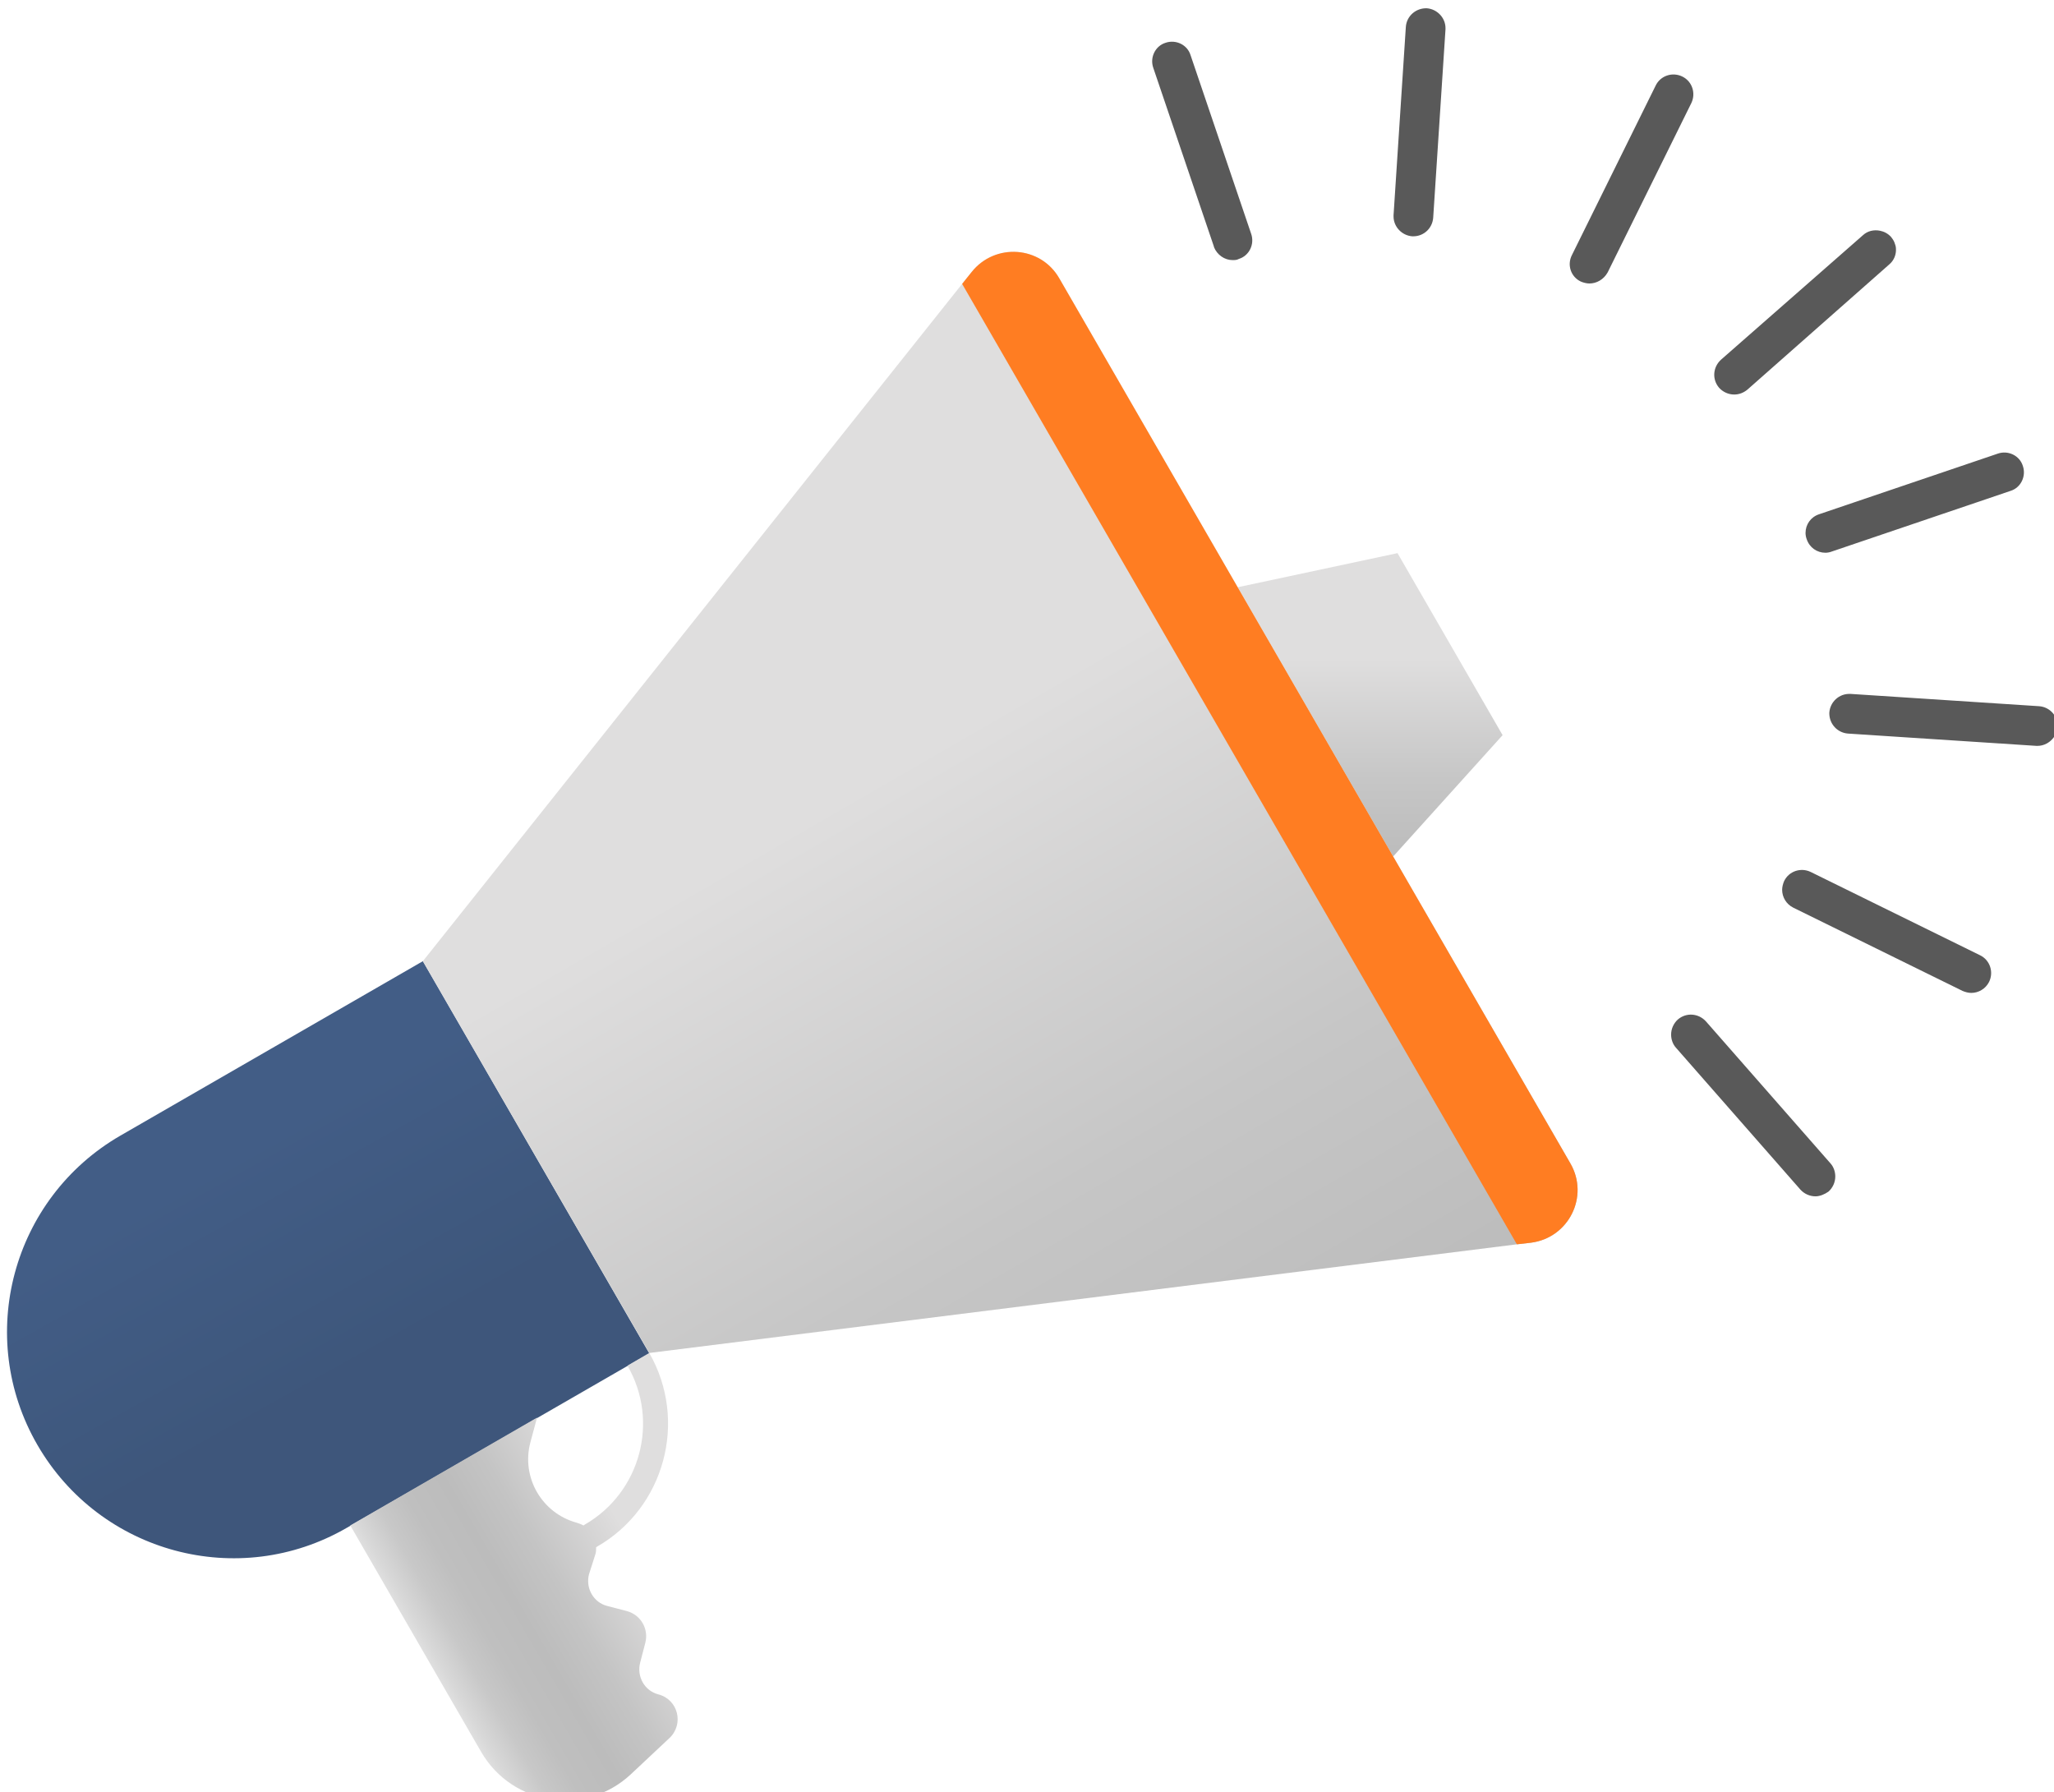 <?xml version="1.0" encoding="UTF-8" standalone="no"?>
<!-- Generator: Adobe Illustrator 24.0.1, SVG Export Plug-In . SVG Version: 6.00 Build 0)  -->

<svg
   xmlns:dc="http://purl.org/dc/elements/1.1/"
   xmlns:cc="http://creativecommons.org/ns#"
   xmlns:rdf="http://www.w3.org/1999/02/22-rdf-syntax-ns#"
   xmlns:svg="http://www.w3.org/2000/svg"
   xmlns="http://www.w3.org/2000/svg"
   xmlns:sodipodi="http://sodipodi.sourceforge.net/DTD/sodipodi-0.dtd"
   xmlns:inkscape="http://www.inkscape.org/namespaces/inkscape"
   version="1.1"
   id="Слой_1"
   x="0px"
   y="0px"
   viewBox="0 0 518 452"
   xml:space="preserve"
   sodipodi:docname="horn.svg"
   width="518"
   height="452"
   inkscape:version="0.92.3 (2405546, 2018-03-11)"><defs
   id="defs91" /><sodipodi:namedview
   pagecolor="#ffffff"
   bordercolor="#666666"
   borderopacity="1"
   objecttolerance="10"
   gridtolerance="10"
   guidetolerance="10"
   inkscape:pageopacity="0"
   inkscape:pageshadow="2"
   inkscape:window-width="1299"
   inkscape:window-height="713"
   id="namedview89"
   showgrid="false"
   inkscape:zoom="0.27751645"
   inkscape:cx="425.20001"
   inkscape:cy="425.20001"
   inkscape:window-x="67"
   inkscape:window-y="27"
   inkscape:window-maximized="1"
   inkscape:current-layer="Слой_1" />
<style
   type="text/css"
   id="style2">
	.st0{fill:url(#SVGID_1_);}
	.st1{fill:url(#SVGID_2_);}
	.st2{fill:url(#SVGID_3_);}
	.st3{fill:#FF7D22;}
	.st4{fill:url(#SVGID_4_);}
	.st5{fill:#595959;}
</style>
<g
   id="g86"
   transform="translate(-167.359,-194.61)">
	<linearGradient
   id="SVGID_1_"
   gradientUnits="userSpaceOnUse"
   x1="218.874"
   y1="484.574"
   x2="297.801"
   y2="625.906">
		<stop
   offset="2.922345e-02"
   style="stop-color:#425D86"
   id="stop4" />
		<stop
   offset="0.384"
   style="stop-color:#3E577C"
   id="stop6" />
		<stop
   offset="0.407"
   style="stop-color:#3E567B"
   id="stop8" />
	</linearGradient>
	<path
   class="st0"
   d="m 331.1,535.9 -76.3,44 c -27.3,15.8 -62.2,6.4 -78,-20.9 v 0 C 161,531.7 170.4,496.8 197.7,481 L 274,437 Z"
   id="path11"
   inkscape:connector-curvature="0"
   style="fill:url(#SVGID_1_)" />
	<linearGradient
   id="SVGID_2_"
   gradientUnits="userSpaceOnUse"
   x1="472.642"
   y1="555.933"
   x2="330.342"
   y2="309.464">
		<stop
   offset="0"
   style="stop-color:#BCBCBC"
   id="stop13" />
		<stop
   offset="0.252"
   style="stop-color:#C6C6C6"
   id="stop15" />
		<stop
   offset="0.65"
   style="stop-color:#DFDEDE"
   id="stop17" />
	</linearGradient>
	<path
   class="st1"
   d="M 434.5,264.8 563.4,488 c 4.8,8.3 -0.4,18.8 -10,20 l -3.5,0.4 L 331.1,535.8 274,437 410,266.2 l 2.4,-3 c 5.9,-7.4 17.4,-6.6 22.1,1.6 z"
   id="path20"
   inkscape:connector-curvature="0"
   style="fill:url(#SVGID_2_)" />
	<linearGradient
   id="SVGID_3_"
   gradientUnits="userSpaceOnUse"
   x1="512.897"
   y1="410.588"
   x2="512.897"
   y2="334.075">
		<stop
   offset="0"
   style="stop-color:#BCBCBC"
   id="stop22" />
		<stop
   offset="0.252"
   style="stop-color:#C6C6C6"
   id="stop24" />
		<stop
   offset="0.65"
   style="stop-color:#DFDEDE"
   id="stop26" />
	</linearGradient>
	<polygon
   class="st2"
   points="519.8,334.1 546.3,380 518.7,410.6 479.5,342.7 "
   id="polygon29"
   style="fill:url(#SVGID_3_)" />
	<path
   class="st3"
   d="M 434.5,264.8 563.4,488 c 4.8,8.3 -0.4,18.8 -10,20 l -3.5,0.4 -139.9,-242.2 2.4,-3 c 5.9,-7.4 17.4,-6.6 22.1,1.6 z"
   id="path31"
   inkscape:connector-curvature="0"
   style="fill:#ff7d22" />
	<linearGradient
   id="SVGID_4_"
   gradientUnits="userSpaceOnUse"
   x1="278.403"
   y1="618.544"
   x2="353.702"
   y2="574.642">
		<stop
   offset="0"
   style="stop-color:#DFDFDF"
   id="stop33" />
		<stop
   offset="2.473671e-02"
   style="stop-color:#D8D8D8"
   id="stop35" />
		<stop
   offset="9.967395e-02"
   style="stop-color:#C8C8C8"
   id="stop37" />
		<stop
   offset="0.185"
   style="stop-color:#BFBFBF"
   id="stop39" />
		<stop
   offset="0.303"
   style="stop-color:#BCBCBC"
   id="stop41" />
		<stop
   offset="0.436"
   style="stop-color:#C4C4C4"
   id="stop43" />
		<stop
   offset="0.646"
   style="stop-color:#DBDADA"
   id="stop45" />
		<stop
   offset="0.679"
   style="stop-color:#DFDEDE"
   id="stop47" />
	</linearGradient>
	<path
   class="st4"
   d="m 317.5,586.6 c 0.2,-0.6 0.2,-1.2 0.2,-1.8 l 0.3,-0.2 c 17,-9.8 22.9,-31.7 13.1,-48.8 l -5.5,3.2 c 8.1,14 3.3,32 -10.8,40.1 l -0.3,0.2 c -0.5,-0.3 -1.1,-0.5 -1.7,-0.7 v 0 c -8.8,-2.4 -14,-11.4 -11.7,-20.2 l 1.7,-6.3 -47.1,27.2 33,57.1 c 7.9,13.6 26.3,16.4 37.8,5.6 l 9.7,-9.1 c 3.7,-3.5 2.2,-9.7 -2.8,-11 -3.5,-0.9 -5.5,-4.5 -4.6,-8 l 1.3,-5 c 0.9,-3.5 -1.1,-7 -4.6,-8 l -5,-1.3 c -3.5,-0.9 -5.5,-4.5 -4.6,-8 z"
   id="path50"
   inkscape:connector-curvature="0"
   style="fill:url(#SVGID_4_)" />
	<g
   id="g84">
		<g
   id="g54">
			<path
   class="st5"
   d="m 568.2,266.1 c -0.7,0 -1.5,-0.2 -2.2,-0.5 0,0 0,0 0,0 -2.5,-1.2 -3.5,-4.2 -2.2,-6.7 l 21.1,-42.7 c 1.2,-2.5 4.2,-3.5 6.7,-2.3 2.5,1.2 3.5,4.2 2.3,6.7 l -21.1,42.7 c -1,1.8 -2.8,2.8 -4.6,2.8 z"
   id="path52"
   inkscape:connector-curvature="0"
   style="fill:#595959" />
		</g>
		<g
   id="g58">
			<path
   class="st5"
   d="m 604.7,294.1 c -1.4,0 -2.8,-0.6 -3.8,-1.7 -1.8,-2.1 -1.6,-5.2 0.5,-7.1 l 35.8,-31.4 c 1.2,-1.1 2.8,-1.4 4.3,-1.1 0,0 0,0 0,0 1,0.2 2,0.7 2.8,1.6 0.3,0.4 0.6,0.8 0.8,1.3 0,0 0,0 0,0 0,0 0,0 0,0 0,0 0,0 0,0 0,0 0,0 0,0 0,0 0,0 0,0 0,0 0,0 0,0 0,0 0,0 0,0 0,0 0,0 0,0 0,0 0,0 0,0 0,0 0,0 0,0 0.2,0.5 0.4,1.1 0.4,1.6 0,0 0,0 0,0 0,0 0,0 0,0 0,0 0,0 0,0 0,0 0,0 0,0 0,0 0,0 0,0 0,0 0,0 0,0 0,0 0,0 0,0 0,0 0,0 0,0 0,0 0,0 0,0 0,0 0,0 0,0 0,0 0,0 0,0 0,0 0,0 0,0 0,0 0,0 0,0 0,0 0,0 0,0 0,0 0,0 0,0 0,0 0,0 0,0 0.1,1.5 -0.5,3 -1.7,4 L 608,292.9 v 0 0 c -1,0.8 -2.1,1.2 -3.3,1.2 z"
   id="path56"
   inkscape:connector-curvature="0"
   style="fill:#595959" />
		</g>
		<g
   id="g62">
			<path
   class="st5"
   d="m 478.2,260.2 c -2,0 -3.9,-1.3 -4.7,-3.3 0,0 0,0 0,0 0,0 0,0 0,0 0,0 0,-0.1 0,-0.1 l -15.3,-45.1 c -0.9,-2.6 0.5,-5.5 3.1,-6.3 2.6,-0.9 5.5,0.5 6.3,3.1 l 15.3,45.1 c 0.9,2.6 -0.5,5.5 -3.1,6.3 -0.5,0.3 -1.1,0.3 -1.6,0.3 0,0 0,0 0,0 z"
   id="path60"
   inkscape:connector-curvature="0"
   style="fill:#595959" />
		</g>
		<g
   id="g66">
			<path
   class="st5"
   d="m 523.8,254.2 c -0.1,0 -0.2,0 -0.3,0 -2.6,-0.2 -4.7,-2.4 -4.7,-5 0,-0.1 0,-0.2 0,-0.3 l 3.1,-47.5 c 0.2,-2.8 2.6,-4.8 5.3,-4.7 2.6,0.2 4.7,2.4 4.7,5 0,0.1 0,0.2 0,0.3 l -3.1,47.5 c -0.2,2.7 -2.4,4.7 -5,4.7 z"
   id="path64"
   inkscape:connector-curvature="0"
   style="fill:#595959" />
		</g>
		<g
   id="g70">
			<path
   class="st5"
   d="m 627.7,334 c -2.1,0 -4,-1.3 -4.7,-3.4 -0.2,-0.5 -0.3,-1.1 -0.3,-1.6 0,-2.1 1.3,-4 3.4,-4.7 L 671.2,309 c 2.6,-0.9 5.5,0.5 6.3,3.1 0.9,2.6 -0.5,5.5 -3.1,6.3 l -45.1,15.3 c -0.5,0.2 -1.1,0.3 -1.6,0.3 z"
   id="path68"
   inkscape:connector-curvature="0"
   style="fill:#595959" />
		</g>
		<g
   id="g74">
			<path
   class="st5"
   d="m 664.5,445 c -0.7,0 -1.5,-0.2 -2.2,-0.5 l -42.7,-21 c -1.8,-0.9 -2.8,-2.7 -2.8,-4.5 0,0 0,0 0,0 0,0 0,0 0,0 0,-0.7 0.2,-1.5 0.5,-2.2 1.2,-2.5 4.2,-3.5 6.7,-2.3 l 42.7,21 c 2.5,1.2 3.5,4.2 2.3,6.7 -0.9,1.8 -2.7,2.8 -4.5,2.8 z"
   id="path72"
   inkscape:connector-curvature="0"
   style="fill:#595959" />
		</g>
		<g
   id="g78">
			<path
   class="st5"
   d="m 681.2,382.7 c -0.1,0 -0.2,0 -0.3,0 l -47.5,-3.1 c -2.6,-0.2 -4.6,-2.3 -4.7,-4.9 0,-0.1 0,-0.3 0,-0.4 0.2,-2.7 2.5,-4.8 5.2,-4.7 0,0 0,0 0.1,0 0,0 0,0 0,0 0,0 0,0 0.1,0 l 47.5,3.1 c 2.8,0.2 4.8,2.6 4.7,5.3 -0.3,2.6 -2.5,4.7 -5.1,4.7 z"
   id="path76"
   inkscape:connector-curvature="0"
   style="fill:#595959" />
		</g>
		<g
   id="g82">
			<path
   class="st5"
   d="m 625.2,496.3 c -1.4,0 -2.8,-0.6 -3.8,-1.7 L 590,458.8 c -0.8,-0.9 -1.2,-2.1 -1.2,-3.3 0,-1.4 0.6,-2.8 1.7,-3.8 2.1,-1.8 5.2,-1.6 7.1,0.5 L 629,488 c 0.8,0.9 1.2,2.1 1.2,3.3 0,1.4 -0.6,2.8 -1.7,3.8 -1,0.7 -2.2,1.2 -3.3,1.2 z"
   id="path80"
   inkscape:connector-curvature="0"
   style="fill:#595959" />
		</g>
	</g>
</g>
</svg>